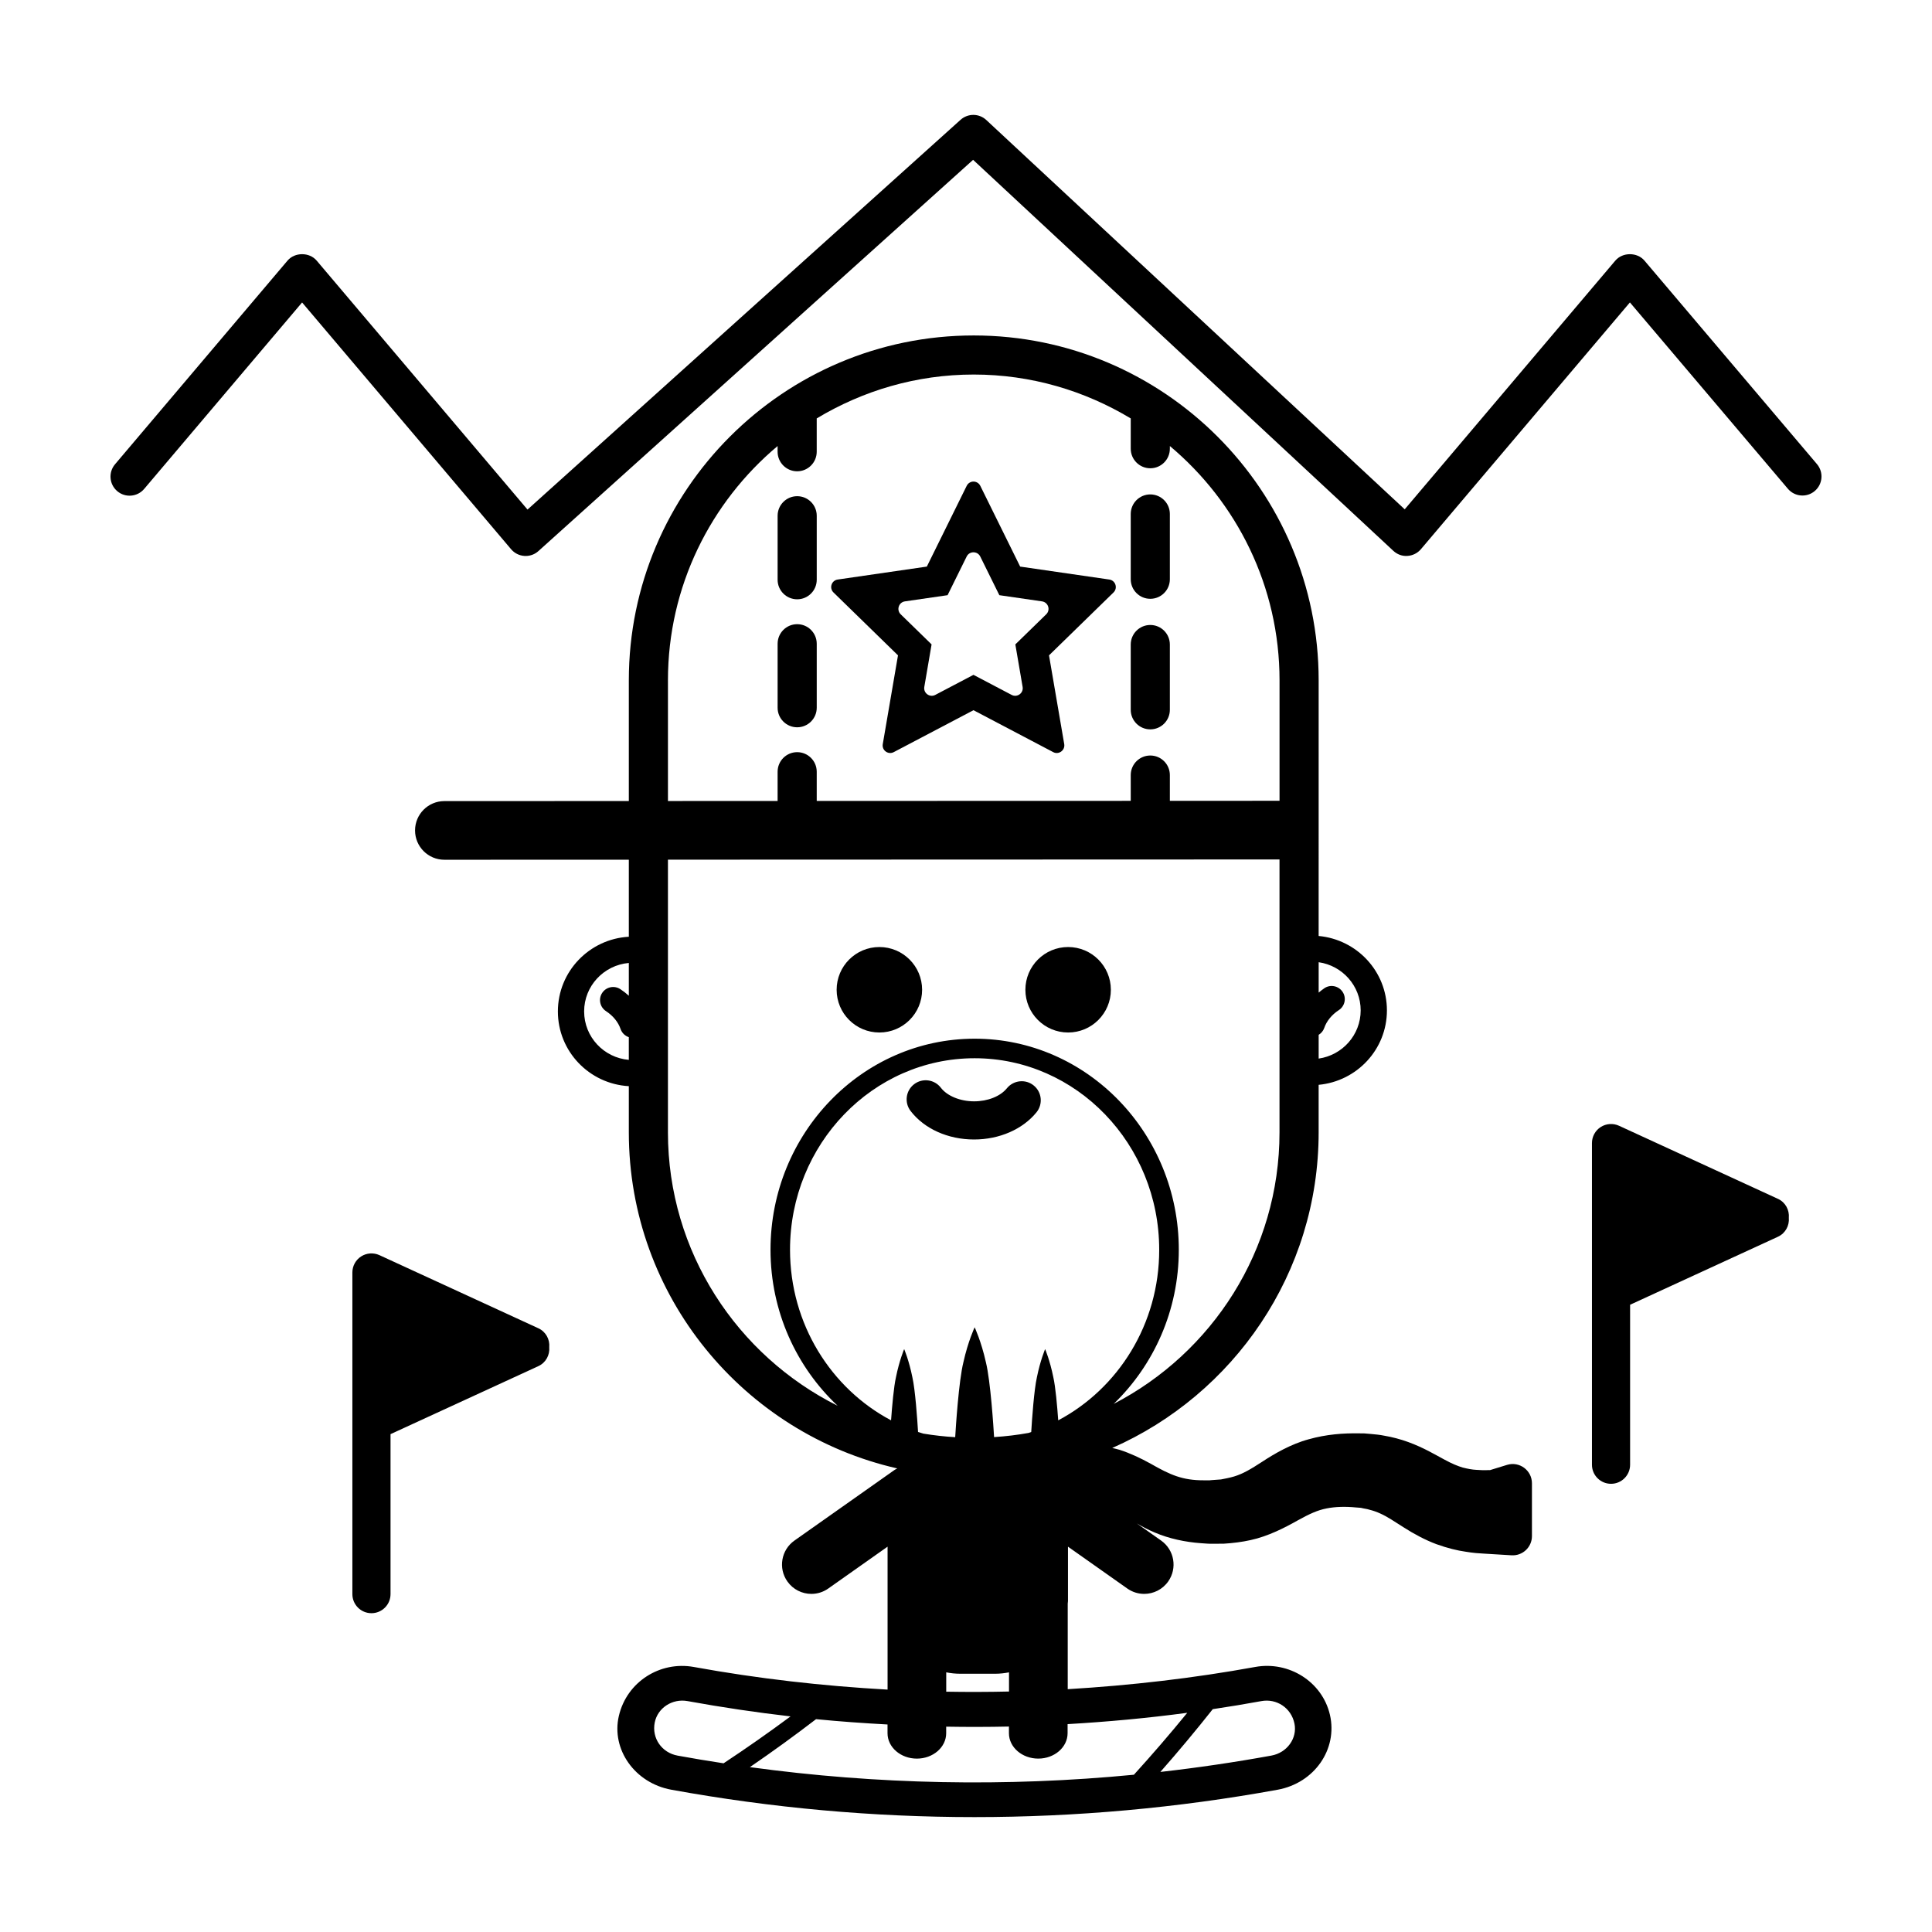 <?xml version="1.0" encoding="UTF-8"?>
<!-- Uploaded to: ICON Repo, www.iconrepo.com, Generator: ICON Repo Mixer Tools -->
<svg fill="#000000" width="800px" height="800px" version="1.1" viewBox="144 144 512 512" xmlns="http://www.w3.org/2000/svg">
 <g>
  <path d="m625.52 267-45.723-53.938c-1.918-2.266-5.793-2.266-7.715 0l-55.82 65.914-110.88-103.17c-1.918-1.789-4.875-1.809-6.828-0.055l-114.76 103.29-55.875-65.98c-1.918-2.266-5.793-2.266-7.719 0l-45.715 53.973c-1.805 2.133-1.543 5.32 0.59 7.129 2.125 1.805 5.316 1.543 7.129-0.59l41.855-49.418 55.391 65.398c0.883 1.043 2.152 1.684 3.516 1.773 0.117 0.004 0.227 0.012 0.344 0.012 1.246 0 2.453-0.457 3.379-1.301l115.19-103.68 111.37 103.62c1.012 0.941 2.363 1.457 3.742 1.344 1.379-0.082 2.664-0.727 3.562-1.777l55.391-65.398 41.863 49.383c1.809 2.133 4.996 2.402 7.125 0.59 2.125-1.801 2.387-4.988 0.586-7.121z"/>
  <path d="m543.38 532.21-4.516 1.387c0.051-0.055-1.461 0.109-3.606-0.07-1.113-0.051-2.277-0.273-3.598-0.605-1.324-0.398-2.762-0.961-4.984-2.172-2.191-1.164-5.402-3.117-9.5-4.602-2.019-0.734-4.223-1.324-6.41-1.688-1.062-0.227-2.293-0.336-3.5-0.449l-1.824-0.152-1.301-0.004c-4.082-0.074-8.602 0.238-13.324 1.57-4.734 1.273-9.195 3.894-12.281 5.926-3.066 1.988-5.082 3.195-7.473 3.926-1.27 0.371-2.41 0.578-3.488 0.789l-2.641 0.191c-0.289 0.082-1.281 0.016-1.879 0.039-5.664 0.02-8.883-1.41-14.117-4.402-2.57-1.43-5.527-2.82-8.242-3.68-0.699-0.211-1.293-0.328-1.941-0.488 32.164-14.172 54.699-46.309 54.699-83.652v-12.586c10.117-0.938 18.094-9.371 18.094-19.723 0-10.352-7.977-18.793-18.094-19.723l0.004-67.738c0-50.402-41.004-91.406-91.406-91.406-50.402 0-91.406 41.004-91.406 91.406v31.977l-48.879 0.016c-4.297 0-7.773 3.481-7.773 7.773 0 4.293 3.481 7.773 7.773 7.773l48.879-0.016v20.418c-10.453 0.59-18.801 9.199-18.801 19.801 0 10.602 8.348 19.211 18.801 19.801v12.238c0 43.43 30.477 79.812 71.145 89.062-0.262 0.141-0.535 0.266-0.781 0.441l-26.477 18.68c-3.508 2.473-4.348 7.324-1.867 10.836 1.512 2.144 3.918 3.293 6.359 3.293 1.547 0 3.113-0.457 4.473-1.422l15.719-11.094v37.883c-17.195-0.957-34.355-2.906-51.359-6-8.902-1.613-17.754 3.891-19.863 13.012-2.035 8.785 4.191 17.754 13.941 19.523 53.113 9.668 107.53 9.668 160.64 0 9.75-1.77 15.977-10.734 13.871-19.852-2.035-8.797-10.887-14.305-19.789-12.688-16.461 2.996-33.059 4.898-49.699 5.891v-22.691c0.004-0.215 0.066-0.422 0.066-0.645v-14.434l15.723 11.094c1.359 0.961 2.926 1.422 4.473 1.422 2.445 0 4.848-1.148 6.363-3.293 2.473-3.508 1.637-8.359-1.867-10.836l-6.445-4.543c1.41 0.828 2.988 1.672 4.769 2.418 3.773 1.613 8.09 2.527 12.227 2.82 1.129 0.047 1.879 0.191 3.344 0.145l2.656-0.012c2.465-0.145 4.891-0.453 7.148-0.957 4.695-1.008 9.238-3.379 12.461-5.199 3.203-1.777 5.309-2.727 7.656-3.184 2.316-0.473 5.027-0.535 7.84-0.262l1.281 0.098 0.719 0.16c0.48 0.102 0.926 0.141 1.48 0.324 1.078 0.262 2.016 0.598 2.941 1.023 1.824 0.812 3.715 2.086 6.277 3.719 2.523 1.629 5.652 3.309 8.574 4.398 2.941 1.066 5.633 1.703 7.723 1.996 2.144 0.367 3.734 0.449 4.828 0.508 1.094 0.066 1.676 0.102 1.676 0.102l5.703 0.348c2.934 0.176 5.406-2.152 5.406-5.09v-13.992c0-3.434-3.32-5.887-6.602-4.879zm-118.94-11.805c-0.273-3.82-0.715-8.852-1.301-11.438-0.898-4.465-2.172-7.441-2.172-7.441s-1.27 2.977-2.172 7.441c-0.766 3.387-1.293 11.02-1.508 14.531-0.246 0.082-0.488 0.172-0.734 0.25-2.984 0.543-6.027 0.898-9.109 1.098-0.152-2.535-0.938-14.887-2.176-19.855-1.234-5.547-2.977-9.246-2.977-9.246s-1.742 3.699-2.977 9.246c-1.246 4.988-2.031 17.406-2.176 19.879-2.856-0.172-5.668-0.484-8.438-0.945-0.469-0.141-0.941-0.273-1.406-0.43-0.211-3.508-0.742-11.145-1.508-14.531-0.898-4.465-2.172-7.441-2.172-7.441s-1.27 2.977-2.172 7.441c-0.586 2.586-1.023 7.617-1.301 11.438-15.863-8.402-26.777-25.488-26.777-45.203 0-27.988 21.945-50.754 48.918-50.754s48.918 22.766 48.918 50.754c0.02 19.723-10.895 36.805-26.762 45.207zm80.152-108.64c0 6.519-4.856 11.875-11.133 12.773v-6.297c0.66-0.406 1.199-1.02 1.473-1.809 0.625-1.832 2.004-3.523 3.875-4.746 1.605-1.047 2.062-3.203 1.008-4.812-1.055-1.605-3.211-2.062-4.812-1.008-0.551 0.359-1.043 0.781-1.543 1.188v-8.055c6.277 0.895 11.133 6.25 11.133 12.766zm-183.58-87.465c0-24.914 11.32-47.219 29.059-62.094v1.508c0 2.863 2.324 5.184 5.184 5.184 2.863 0 5.184-2.324 5.184-5.184v-8.828c12.184-7.332 26.383-11.629 41.609-11.629 15.227 0 29.426 4.297 41.609 11.629v8.027c0 2.863 2.324 5.184 5.184 5.184 2.863 0 5.184-2.324 5.184-5.184v-0.711c17.746 14.879 29.066 37.18 29.066 62.094v31.922l-29.066 0.012v-6.828c0-2.863-2.324-5.184-5.184-5.184-2.863 0-5.184 2.324-5.184 5.184v6.832l-83.215 0.023v-7.742c0-2.863-2.324-5.184-5.184-5.184-2.863 0-5.184 2.324-5.184 5.184v7.75l-29.059 0.012v-31.977zm-22.211 87.738c0-6.762 5.231-12.27 11.844-12.844v8.688c-0.695-0.637-1.445-1.219-2.254-1.75-1.605-1.047-3.762-0.598-4.812 1.008-1.055 1.605-0.598 3.762 1.008 4.816 1.875 1.223 3.25 2.906 3.875 4.746 0.363 1.062 1.195 1.828 2.18 2.16v6.016c-6.617-0.566-11.84-6.074-11.84-12.84zm22.211 32.039v-72.258l162.07-0.055v72.312c0 31.312-17.887 58.477-43.941 71.969 10.586-10.219 17.254-24.727 17.254-40.844 0-30.848-24.27-55.938-54.098-55.938-29.832 0-54.105 25.094-54.105 55.938 0 16.383 6.891 31.102 17.785 41.344-26.609-13.309-44.969-40.75-44.969-72.469zm2.566 165.18c-4.172-0.754-6.914-4.602-6.062-8.801 0.789-3.879 4.68-6.375 8.691-5.648 9.062 1.648 18.168 3.004 27.297 4.055-5.75 4.262-11.664 8.41-17.75 12.43-4.066-0.617-8.125-1.297-12.176-2.035zm154.71-14.449c4.004-0.73 7.898 1.77 8.758 5.969 0.789 3.879-1.953 7.719-6.125 8.473-9.766 1.777-19.574 3.219-29.414 4.332 4.816-5.473 9.445-11.02 13.887-16.637 4.297-0.637 8.602-1.355 12.895-2.137zm-19.656 3.106c-4.523 5.547-9.238 11.02-14.137 16.41-33.867 3.273-68.02 2.602-101.77-2.016 6.016-4.117 11.863-8.359 17.539-12.711 6.301 0.625 12.621 1.066 18.938 1.41v2.312c0 3.719 3.481 6.734 7.773 6.734s7.773-3.012 7.773-6.734v-1.734c5.543 0.098 11.09 0.09 16.629-0.031v1.762c0 3.719 3.481 6.734 7.773 6.734 4.297 0 7.773-3.012 7.773-6.734v-2.402c10.605-0.617 21.18-1.59 31.707-3zm-63.871-5.598v-5.129c1.199 0.238 2.43 0.371 3.691 0.371h9.316c1.238 0 2.449-0.141 3.629-0.367v5.082c-5.555 0.125-11.094 0.141-16.637 0.043z"/>
  <path d="m355.26 302.82c2.863 0 5.184-2.324 5.184-5.184v-16.957c0-2.863-2.324-5.184-5.184-5.184-2.863 0-5.184 2.324-5.184 5.184v16.957c-0.004 2.859 2.32 5.184 5.184 5.184z"/>
  <path d="m355.26 336.74c2.863 0 5.184-2.324 5.184-5.184v-16.957c0-2.863-2.324-5.184-5.184-5.184-2.863 0-5.184 2.324-5.184 5.184v16.957c-0.004 2.863 2.32 5.184 5.184 5.184z"/>
  <path d="m448.84 302.69c2.863 0 5.184-2.324 5.184-5.184v-17.297c0-2.863-2.324-5.184-5.184-5.184-2.863 0-5.184 2.324-5.184 5.184v17.297c0 2.863 2.32 5.184 5.184 5.184z"/>
  <path d="m448.84 337.29c2.863 0 5.184-2.324 5.184-5.184v-17.297c0-2.863-2.324-5.184-5.184-5.184-2.863 0-5.184 2.324-5.184 5.184v17.297c0 2.863 2.32 5.184 5.184 5.184z"/>
  <path d="m388.37 406.3c0 6.254-5.07 11.324-11.324 11.324-6.258 0-11.328-5.07-11.328-11.324s5.07-11.328 11.328-11.328c6.254 0 11.324 5.074 11.324 11.328"/>
  <path d="m438.39 406.3c0 6.254-5.074 11.324-11.328 11.324s-11.324-5.07-11.324-11.324 5.07-11.328 11.324-11.328 11.328 5.074 11.328 11.328"/>
  <path d="m410.84 432.4c-1.738 2.141-5.074 3.465-8.695 3.465-3.672 0-7.129-1.414-8.805-3.602-1.699-2.215-4.871-2.637-7.09-0.938-2.215 1.699-2.637 4.871-0.938 7.09 3.629 4.734 9.922 7.562 16.828 7.562 6.691 0 12.871-2.691 16.539-7.199 1.758-2.168 1.438-5.352-0.734-7.113-2.144-1.754-5.336-1.43-7.106 0.734z"/>
  <path d="m286.68 496.01-42.129-19.383c-1.57-0.715-3.394-0.59-4.84 0.336-1.449 0.926-2.328 2.535-2.328 4.258v85.238c0 2.793 2.262 5.055 5.055 5.055 2.793 0 5.055-2.262 5.055-5.055v-42.395l39.188-18.027c1.984-0.918 3.055-2.953 2.875-5.019 0.18-2.055-0.891-4.094-2.875-5.008z"/>
  <path d="m615.18 461.71-42.129-19.375c-1.566-0.715-3.391-0.59-4.84 0.336s-2.328 2.535-2.328 4.258v85.238c0 2.793 2.262 5.055 5.055 5.055 2.793 0 5.055-2.262 5.055-5.055v-42.395l39.188-18.027c1.984-0.918 3.055-2.953 2.875-5.019 0.18-2.059-0.887-4.102-2.875-5.016z"/>
  <path d="m423.11 343.32-21.129-11.109-21.129 11.109c-1.473 0.777-3.195-0.48-2.91-2.117l4.035-23.527-17.094-16.668c-1.195-1.164-0.535-3.184 1.113-3.426l23.625-3.43 10.566-21.406c0.734-1.492 2.867-1.492 3.602 0l10.566 21.406 23.625 3.43c1.648 0.242 2.301 2.262 1.113 3.426l-17.094 16.668 4.035 23.527c0.266 1.641-1.457 2.894-2.926 2.117zm-21.133-20.48 10.117 5.316c1.473 0.777 3.195-0.48 2.91-2.117l-1.93-11.266 8.184-7.977c1.195-1.164 0.535-3.184-1.113-3.426l-11.309-1.641-5.059-10.246c-0.734-1.492-2.867-1.492-3.602 0l-5.059 10.246-11.309 1.641c-1.648 0.242-2.301 2.262-1.113 3.426l8.184 7.977-1.93 11.266c-0.281 1.641 1.441 2.891 2.91 2.117z"/>
 </g>
</svg>